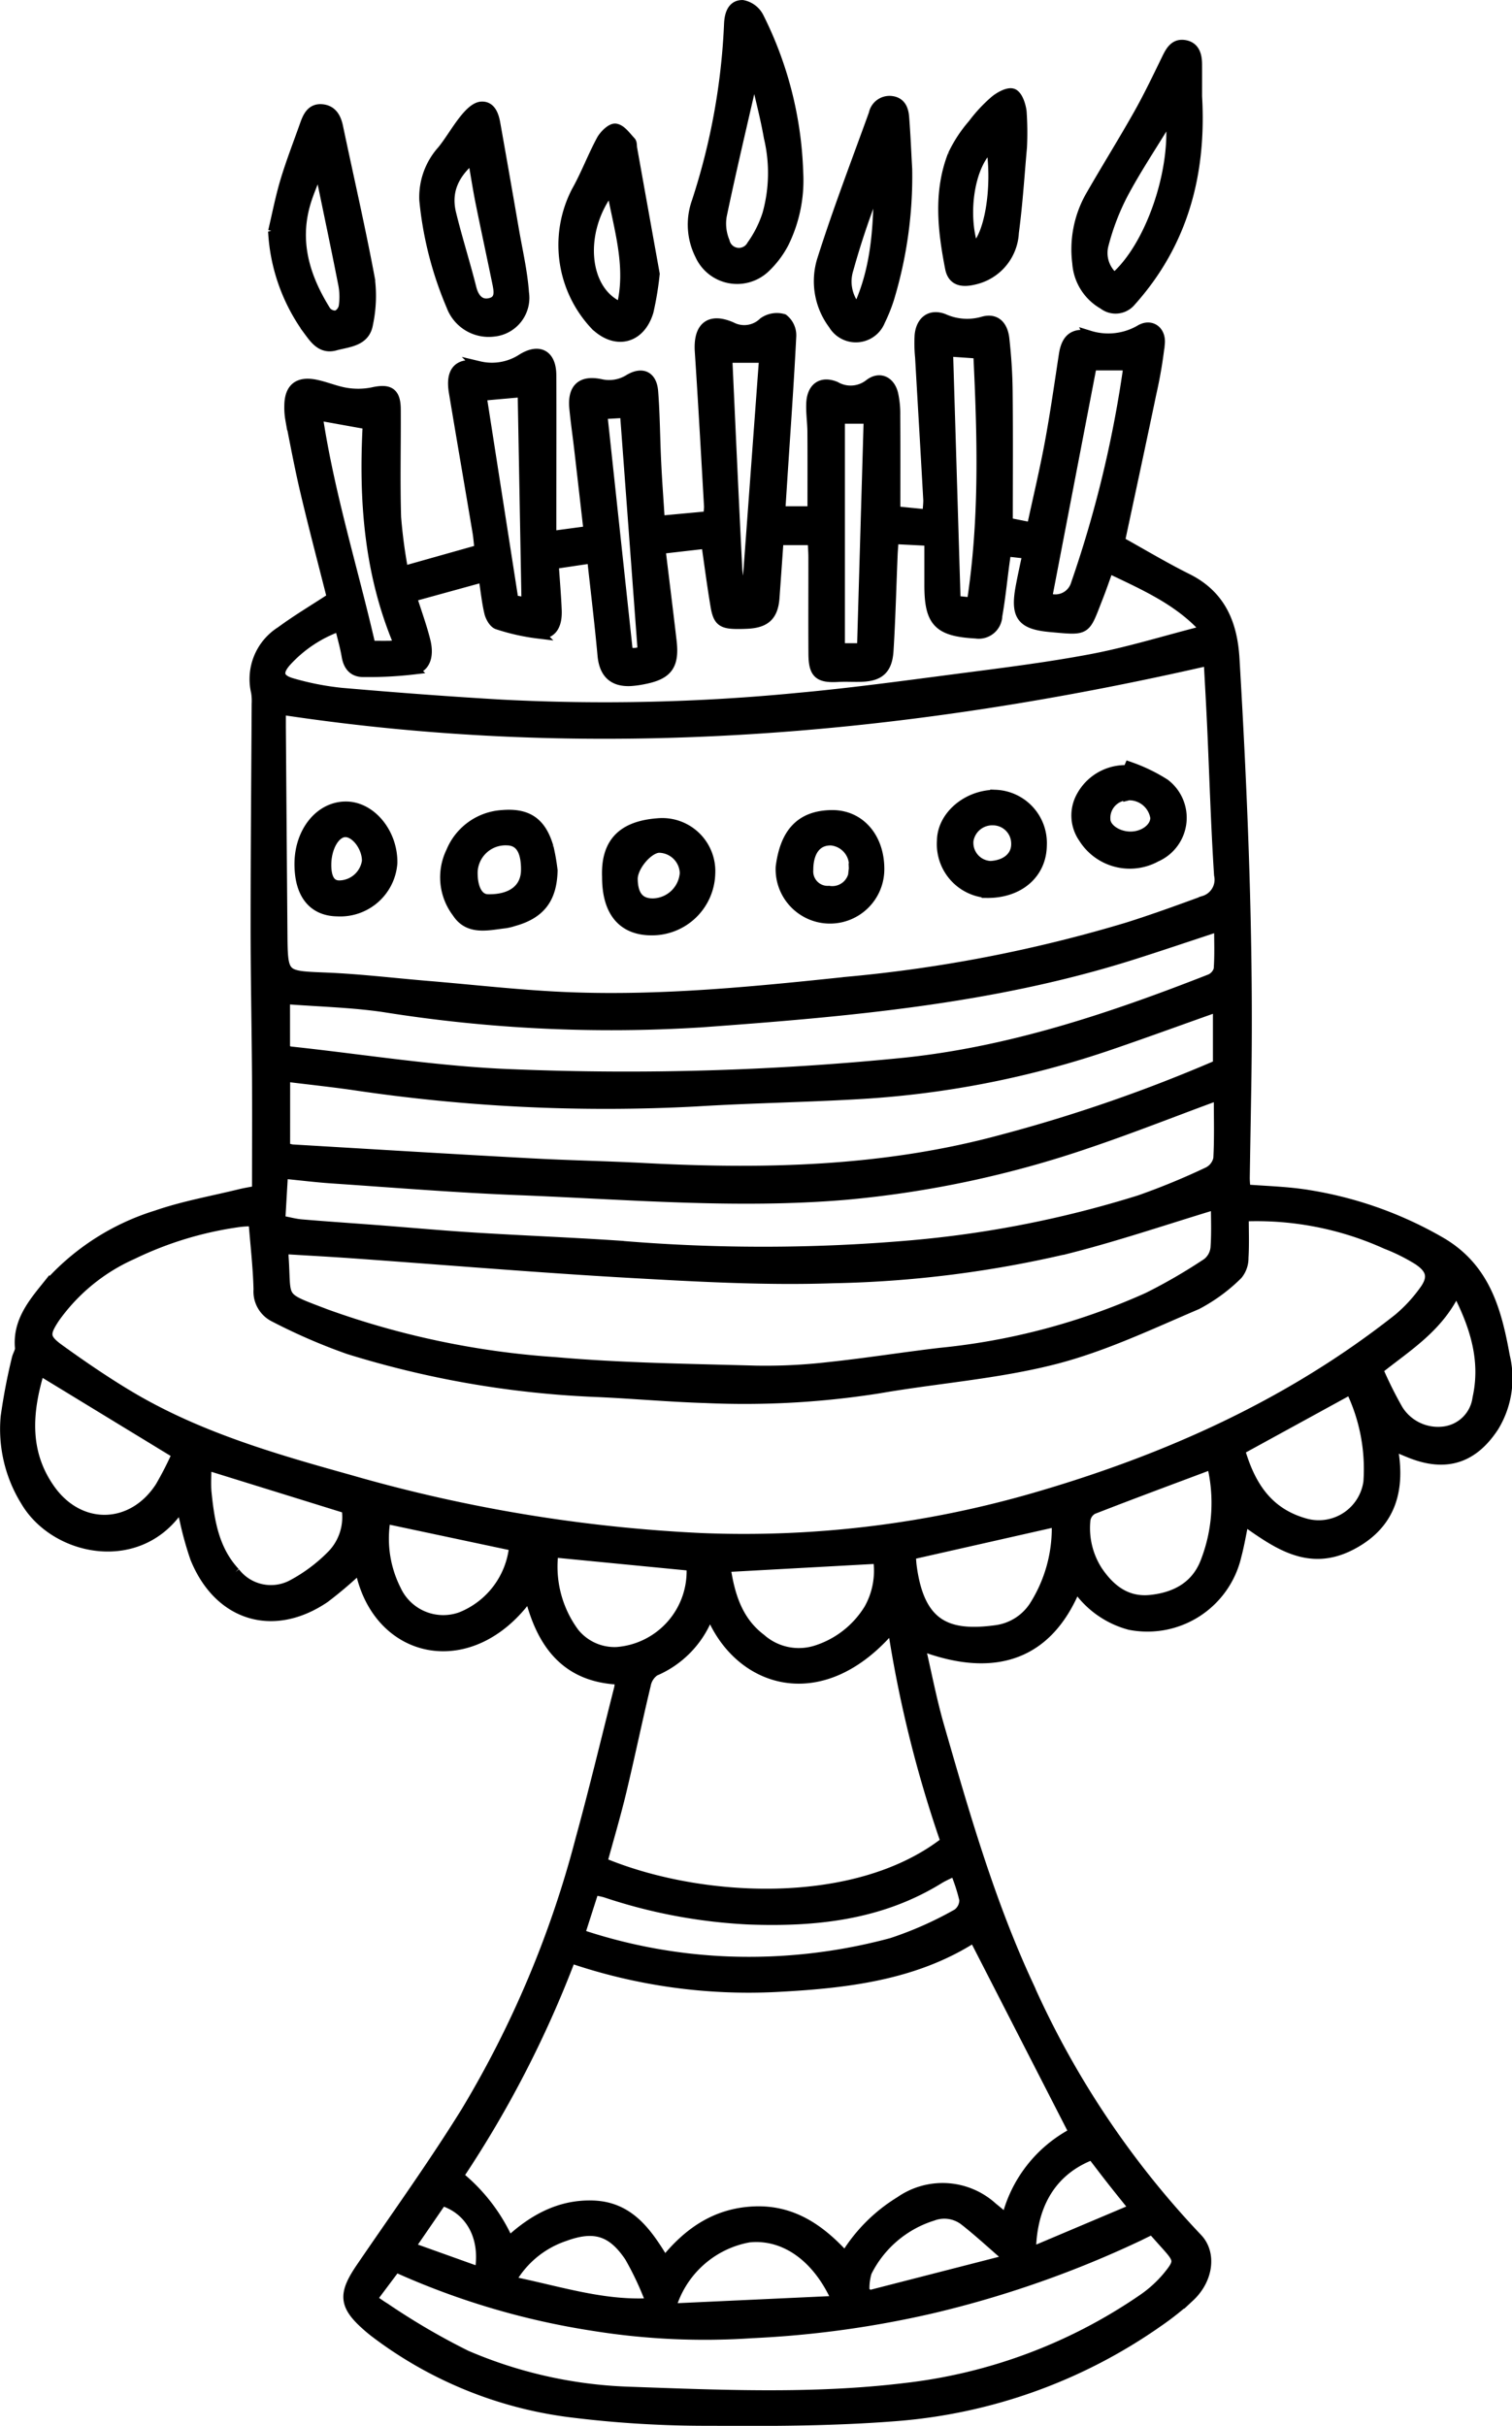 <svg xmlns="http://www.w3.org/2000/svg" width="141.491" height="226.936" viewBox="0 0 141.491 226.936">
  <g id="bday-13" transform="translate(-199.904 -56.7)">
    <path id="Path_44" data-name="Path 44" d="M257.982,355.007c-5.154-.165-7.425-3.428-8.522-7.975-5.4,7.707-14.34,5.742-15.863-2.5a37.947,37.947,0,0,1-3.31,2.825c-4.816,3.275-9.894,1.711-12.089-3.708a30.789,30.789,0,0,1-1.007-3.643c-.092-.346-.164-.7-.276-1.176a4.9,4.9,0,0,0-.519.493c-3.888,5.217-11.407,3.543-14.073-1.009a12.751,12.751,0,0,1-1.86-7.855,54.562,54.562,0,0,1,1.034-5.416c.072-.357.338-.712.307-1.049-.208-2.206.974-3.837,2.231-5.4a22.428,22.428,0,0,1,10.546-6.972c2.525-.872,5.189-1.339,7.793-1.98.453-.111.916-.183,1.614-.321,0-3.575.018-7.1,0-10.628-.031-4.69-.133-9.38-.133-14.07,0-6.96.063-13.92.1-20.88a5.228,5.228,0,0,0-.057-1.1A5.24,5.24,0,0,1,226.2,257c1.516-1.114,3.141-2.081,4.8-3.166-.825-3.264-1.7-6.568-2.485-9.891-.534-2.254-.958-4.534-1.411-6.806a6.3,6.3,0,0,1-.093-1.259c.009-1.63.8-2.293,2.428-1.96.977.2,1.915.618,2.9.768a6.822,6.822,0,0,0,2.456-.054c1.515-.337,2.1,0,2.112,1.552.022,3.374-.07,6.75.033,10.12a48.158,48.158,0,0,0,.681,5.069l7.188-2.026c-.063-.565-.1-1.126-.192-1.678-.732-4.363-1.486-8.722-2.211-13.086-.325-1.961.427-2.8,2.32-2.391a5.2,5.2,0,0,0,4.06-.706c1.583-.975,2.669-.346,2.678,1.511.021,4.377,0,8.753,0,13.13,0,.573,0,1.145,0,1.958l3.554-.479c-.306-2.674-.595-5.221-.89-7.766-.146-1.255-.331-2.506-.449-3.764-.171-1.825.644-2.586,2.426-2.21a3.556,3.556,0,0,0,2.7-.461c1.213-.711,2.079-.279,2.189,1.127.172,2.205.175,4.423.283,6.635.086,1.779.22,3.555.343,5.487l4.567-.424a5.894,5.894,0,0,0,.1-.927c-.278-4.838-.545-9.677-.865-14.513-.15-2.26.877-3.152,2.916-2.27a2.608,2.608,0,0,0,3.03-.442,2.14,2.14,0,0,1,1.829-.306,1.915,1.915,0,0,1,.722,1.561c-.216,4.313-.526,8.621-.807,12.93-.074,1.142-.148,2.283-.226,3.5h3.08c0-2.537.011-4.995-.006-7.452-.006-.9-.149-1.793-.108-2.684.066-1.431.926-2.072,2.229-1.534a2.855,2.855,0,0,0,3.207-.243c.93-.707,1.87-.256,2.162.89a8.561,8.561,0,0,1,.2,2.036c.02,2.944.009,5.888.009,8.985l3.024.3a9.79,9.79,0,0,0,.122-1.341c-.247-4.471-.514-8.941-.769-13.412a12.951,12.951,0,0,1-.042-2.051c.135-1.309.986-1.962,2.2-1.508a5.338,5.338,0,0,0,3.657.281c1.148-.351,1.866.277,2.01,1.591.179,1.621.289,3.257.305,4.888.042,4.055.014,8.111.014,12.316l2.294.457c.581-2.693,1.2-5.289,1.691-7.909.51-2.742.9-5.505,1.322-8.264.227-1.5.9-2.07,2.368-1.776a5.968,5.968,0,0,0,4.711-.514c.99-.631,1.953.015,1.842,1.219a41.774,41.774,0,0,1-.792,4.666c-.964,4.629-1.964,9.251-2.949,13.869,2.02,1.119,4.133,2.389,6.333,3.486,3.118,1.556,4.2,4.207,4.394,7.46.784,13.263,1.319,26.532,1.107,39.822-.046,2.9-.1,5.8-.145,8.7-.005.358.037.716.063,1.164,1.837.143,3.62.191,5.375.437a36,36,0,0,1,12.744,4.383c4.313,2.421,5.38,6.469,6.159,10.77a8.666,8.666,0,0,1-1.018,6.551c-1.948,2.98-4.473,3.783-7.779,2.465-.484-.193-.961-.4-1.744-.733.838,4.133-.081,7.423-3.876,9.367-3.941,2.019-6.921-.194-9.991-2.358-.234,1.115-.416,2.251-.712,3.356a8.517,8.517,0,0,1-9.954,6.436,8.666,8.666,0,0,1-5.012-3.629c-2.817,7.038-8.309,7.992-14.647,5.531.626,2.68,1.1,5.206,1.813,7.665,2.348,8.149,4.695,16.314,8.263,24.033A83.928,83.928,0,0,0,311.912,407.3c1.344,1.376,1.051,3.816-.7,5.448a26.5,26.5,0,0,1-2.964,2.359,49.3,49.3,0,0,1-24.565,8.8c-5.715.448-11.475.472-17.213.428a102.079,102.079,0,0,1-13.231-.795A38.1,38.1,0,0,1,235,416.08c-.209-.16-.413-.328-.612-.5-2.29-1.983-2.39-3.007-.675-5.521,3.295-4.832,6.717-9.587,9.8-14.553a96.591,96.591,0,0,0,10.75-25.554c1.283-4.67,2.407-9.383,3.6-14.078C257.919,355.63,257.931,355.374,257.982,355.007Zm-31.828-90.748c0,.521,0,1.089,0,1.657q.072,9.646.148,19.293c.036,4.1.05,4.011,4.154,4.18,3.152.13,6.294.515,9.441.776,4.459.37,8.912.894,13.378,1.062,8.706.329,17.355-.545,26.007-1.455a133.016,133.016,0,0,0,26.153-5.085c2.407-.757,4.781-1.622,7.151-2.489a2.094,2.094,0,0,0,1.428-2.442c-.3-4.626-.435-9.261-.646-13.892-.1-2.136-.223-4.271-.326-6.2C284.313,266.251,255.5,268.72,226.154,264.259Zm90.106,47.41c0,1.4.052,2.657-.024,3.906a2.4,2.4,0,0,1-.537,1.551,15.858,15.858,0,0,1-3.8,2.788c-4.4,1.877-8.783,3.968-13.386,5.139-5.333,1.356-10.9,1.758-16.349,2.7a80.557,80.557,0,0,1-16.225.908c-3.527-.108-7.047-.439-10.574-.582a90.254,90.254,0,0,1-22.816-3.979,53.915,53.915,0,0,1-6.932-3,2.628,2.628,0,0,1-1.488-2.569c-.052-2.095-.3-4.185-.461-6.274a2.075,2.075,0,0,0-.51-.13,9.267,9.267,0,0,0-1.1.1,33.33,33.33,0,0,0-9.781,3,17.766,17.766,0,0,0-7.26,5.93c-1.006,1.513-1,1.965.421,2.991,2.048,1.477,4.138,2.909,6.3,4.215,6.474,3.917,13.66,6,20.878,8.01a143.01,143.01,0,0,0,32.966,5.45,97.8,97.8,0,0,0,31.092-3.762c12.354-3.574,23.933-8.741,34.093-16.77a14.036,14.036,0,0,0,2.357-2.522c.976-1.276.834-2.14-.525-3.033a17.74,17.74,0,0,0-2.961-1.474A29.464,29.464,0,0,0,316.26,311.669Zm-68.751,96c2.246-2.1,4.794-3.528,7.927-3.407,3.4.131,5.057,2.607,6.663,5.271,2.165-2.72,4.758-4.535,8.284-4.717,3.636-.188,6.273,1.662,8.614,4.25a15.314,15.314,0,0,1,5.16-5.2,6.913,6.913,0,0,1,8.621.573c.408.327.807.667,1.33,1.1a12.322,12.322,0,0,1,6.342-8.115L291.058,379.1c-5.519,3.564-11.933,4.31-18.432,4.651a51.462,51.462,0,0,1-19.328-2.7,101.494,101.494,0,0,1-10.532,20.421A16.48,16.48,0,0,1,247.509,407.674Zm66.209-97.139c-4.665,1.408-9.194,2.954-13.817,4.129a103.813,103.813,0,0,1-22.059,2.793c-6.251.214-12.533-.135-18.787-.487-8.673-.488-17.332-1.217-26-1.833-2.183-.155-4.368-.272-6.615-.41a6.543,6.543,0,0,0-.033.7c.3,4.243-.491,3.73,3.993,5.449a78.8,78.8,0,0,0,21.426,4.487c6.236.552,12.518.625,18.783.8a51.352,51.352,0,0,0,6.778-.326c3.506-.368,6.991-.928,10.492-1.34a62.222,62.222,0,0,0,19.446-5.178,51.056,51.056,0,0,0,5.566-3.228,2.092,2.092,0,0,0,.789-1.436c.106-1.411.037-2.835.037-4.12Zm-1.469-53.513.139-.581c-2.411-2.523-5.547-3.883-8.758-5.42-.378,1.042-.661,1.88-.984,2.7-1.27,3.227-.959,3.128-4.393,2.823-2.7-.239-3.307-.993-2.815-3.684.186-1.02.417-2.031.653-3.173l-2.058-.231c-.072.5-.125.856-.173,1.213-.216,1.617-.376,3.244-.662,4.849a1.707,1.707,0,0,1-1.967,1.625c-3.513-.192-4.338-1.063-4.326-4.558,0-1.312,0-2.623,0-4.108l-3.4-.173c-.043.633-.081,1.046-.1,1.459-.125,3-.2,6-.385,9-.107,1.74-.832,2.372-2.487,2.429-.736.026-1.476-.026-2.211.015-1.792.1-2.254-.3-2.266-2.137-.021-3,0-6.009-.006-9.013,0-.555-.048-1.111-.073-1.65h-3.243c-.132,1.857-.255,3.633-.384,5.408-.12,1.658-.812,2.326-2.491,2.413-.316.016-.632.026-.948.024-1.429-.009-1.783-.257-2.019-1.654-.321-1.9-.568-3.818-.866-5.865l-4.352.5c.367,3.023.719,5.834,1.047,8.648.263,2.255-.355,3.1-2.538,3.531a9,9,0,0,1-1.25.178c-1.655.087-2.466-.737-2.616-2.387-.271-2.978-.634-5.948-.977-9.1l-3.654.545c.1,1.532.225,2.94.283,4.35.06,1.463-.5,2.271-1.658,2.155a19.771,19.771,0,0,1-3.831-.853c-.341-.105-.662-.676-.759-1.088-.239-1.015-.344-2.062-.542-3.357l-6.784,1.867c.5,1.583.977,2.868,1.3,4.192.341,1.4-.055,2.442-1.083,2.592a36.417,36.417,0,0,1-4.689.241c-.93.014-1.395-.545-1.55-1.464s-.425-1.828-.665-2.828a12.285,12.285,0,0,0-5.041,3.335c-.9,1.018-.737,1.7.591,2.068a26.113,26.113,0,0,0,4.638.9c4.983.431,9.972.81,14.966,1.1a186.28,186.28,0,0,0,27.628-.625c4.872-.443,9.727-1.1,14.579-1.735,4.329-.566,8.671-1.093,12.957-1.9,3.448-.652,6.821-1.7,10.228-2.574ZM266.423,348.8a1.669,1.669,0,0,0-.311.357,9.216,9.216,0,0,1-4.962,5.05,2.057,2.057,0,0,0-.846,1.326c-.8,3.324-1.491,6.672-2.291,10-.537,2.23-1.192,4.431-1.788,6.618,9.151,3.849,23.831,4.612,32.206-1.953a113.236,113.236,0,0,1-4.99-20.2C276.844,357.922,269.039,355.33,266.423,348.8Zm-39.871-43.523a3.865,3.865,0,0,0,.691.189c7.463.442,14.925.9,22.39,1.3,3.524.192,7.055.254,10.58.44,11.2.592,22.314.338,33.244-2.6a144.137,144.137,0,0,0,20.451-7.068v-5.5c-3.4,1.2-6.655,2.394-9.936,3.517a88.147,88.147,0,0,1-23.317,4.652c-5.2.315-10.422.385-15.624.707a159.348,159.348,0,0,1-32.141-1.544c-2.074-.292-4.158-.516-6.336-.784ZM226.1,312.1c.806.153,1.411.323,2.025.375,2.361.2,4.725.356,7.088.537,3.046.233,6.089.512,9.138.7,4.47.279,8.947.449,13.415.75a160.281,160.281,0,0,0,27.312-.019,100.845,100.845,0,0,0,21.494-4.24,65.953,65.953,0,0,0,6.412-2.643,1.841,1.841,0,0,0,.96-1.264c.106-1.932.045-3.874.045-5.846a2.511,2.511,0,0,0-.549.052c-3.9,1.434-7.775,2.971-11.717,4.3a96.647,96.647,0,0,1-22.672,4.845c-10.223.864-20.443-.037-30.658-.437-5.789-.227-11.569-.7-17.351-1.092-1.509-.1-3.012-.288-4.684-.453l-.26,4.437Zm8.57,100.885c.452.309.83.595,1.234.836a64.7,64.7,0,0,0,7.616,4.453,42.138,42.138,0,0,0,15.027,3.4c8.692.306,17.388.71,26.063-.341a49.07,49.07,0,0,0,22.145-8.248,11.533,11.533,0,0,0,2.349-2.085c1.268-1.523,1.209-1.686-.112-3.153-.415-.462-.828-.926-1.268-1.418-.477.233-.85.413-1.222.6a97.7,97.7,0,0,1-19.2,6.751,93.789,93.789,0,0,1-17.035,2.361,65.538,65.538,0,0,1-14.811-.678,70.858,70.858,0,0,1-18.521-5.5ZM226.544,296.1a2.388,2.388,0,0,0,.508.2c6.963.745,13.912,1.886,20.893,2.134a260.959,260.959,0,0,0,36.639-1.087c9.956-1.048,19.32-4.188,28.56-7.808a1.451,1.451,0,0,0,.834-.944c.1-1.331.04-2.673.04-4.079-2.862.942-5.5,1.837-8.153,2.678-13.124,4.161-26.734,5.327-40.344,6.32A134.584,134.584,0,0,1,235.89,292.1c-3.054-.454-6.166-.518-9.347-.768Zm27.583,82.771a49.65,49.65,0,0,0,13.918,2.558,51.284,51.284,0,0,0,15.311-1.736,33.931,33.931,0,0,0,6.156-2.732,1.606,1.606,0,0,0,.663-1.343,16.777,16.777,0,0,0-.9-2.738c-.588.3-1.072.5-1.512.769-5.476,3.384-11.556,4.023-17.781,3.793a49.685,49.685,0,0,1-13.446-2.532,9.623,9.623,0,0,0-1.07-.214Zm-37.615-44.96L203.6,326.041c-1.157,3.789-1.554,7.638.966,11.2,2.778,3.931,7.75,3.806,10.357-.229a32.126,32.126,0,0,0,1.586-3.105Zm96.821.93c-3.831,1.439-7.513,2.8-11.172,4.227a1.391,1.391,0,0,0-.713,1,7.416,7.416,0,0,0,1.142,4.812c1.185,1.751,2.73,2.958,4.973,2.729,2.342-.239,4.279-1.27,5.167-3.558a15.238,15.238,0,0,0,.6-9.206Zm-94.141.073c0,1-.071,1.842.013,2.667.274,2.694.711,5.341,2.666,7.441a4.272,4.272,0,0,0,5.431,1.144,15.267,15.267,0,0,0,3.743-2.827A5.115,5.115,0,0,0,232.363,339ZM326.3,327.839l-10.4,5.694c.979,3.39,2.636,5.982,6.248,6.943a4.722,4.722,0,0,0,5.841-3.933A17.055,17.055,0,0,0,326.3,327.839ZM298.812,340.22l-13.715,3.1c.033.411.047.774.095,1.132.742,5.577,3.422,6.611,7.975,5.978a5.081,5.081,0,0,0,3.511-2.215A13.588,13.588,0,0,0,298.812,340.22Zm-31.047,4.262c.391,2.672,1.137,5.093,3.317,6.743a5.394,5.394,0,0,0,5.178,1.111,9,9,0,0,0,4.993-3.9,7.328,7.328,0,0,0,.845-4.747l-14.333.788Zm-16.1-1.384a10.435,10.435,0,0,0,1.949,7.569,4.871,4.871,0,0,0,4.024,1.813,7.6,7.6,0,0,0,7-8.121Zm-15.7-3.156a10.682,10.682,0,0,0,.979,6.717,4.894,4.894,0,0,0,6.1,2.548,7.983,7.983,0,0,0,5.009-6.7Zm92.861-13.926a37.546,37.546,0,0,0,1.889,3.794,4.441,4.441,0,0,0,4.5,2.013,3.644,3.644,0,0,0,2.982-3.113c.782-3.527-.207-6.787-2.016-10.227C334.558,322.044,331.572,323.813,328.826,326.016Zm-50.559,87.157c-1.8-4.154-4.952-6.349-8.3-5.988a9.356,9.356,0,0,0-7.341,6.712Zm23.779-181.117-4.192,21.786a2.036,2.036,0,0,0,2.762-1.29,108.412,108.412,0,0,0,4.849-19.909,2.063,2.063,0,0,0-.081-.587Zm-72.459,4.665c1.1,7.4,3.332,14.463,4.971,21.629.712,0,1.287.008,1.861,0a8.807,8.807,0,0,0,.871-.129c-2.853-6.677-3.324-13.655-2.941-20.642ZM290.874,254.3c1.216-7.894.982-15.611.607-23.349l-2.893-.2c.236,7.8.471,15.56.709,23.383l1.578.169ZM260.336,413.413l.424-.343a28.72,28.72,0,0,0-1.912-4.051c-1.651-2.463-3.342-2.967-6.13-1.942a9.139,9.139,0,0,0-5.088,4.256C251.994,412.217,256.038,413.563,260.336,413.413Zm20.444-1.12.471.364,12.728-3.267.1-.43c-1.3-1.123-2.558-2.294-3.909-3.351a3.11,3.11,0,0,0-3-.444,10.334,10.334,0,0,0-6.182,5.276,5.311,5.311,0,0,0-.213,1.851ZM280.6,258.578q.314-10.762.629-21.534h-2.762v21.534H280.6ZM244.934,234.9l2.991,19.176,1.281.219c-.123-6.72-.243-13.265-.362-19.744Zm26.512-3.557h-3.4a1.462,1.462,0,0,0-.1.36c.3,6.519.593,13.039.926,19.557a19.006,19.006,0,0,0,.459,2.511l.465-.037,1.648-22.391ZM306.1,404.527c-.832-1.04-1.49-1.85-2.133-2.67s-1.261-1.637-1.854-2.408c-3.732,1.407-5.737,4.588-5.765,9.2Zm-46.02-145.672-1.664-22.36-2.182.125,2.406,22.39c.392,0,.6.019.8-.005A5.843,5.843,0,0,0,260.083,258.855ZM238.234,408.137l6.58,2.355c.611-3.262-.842-5.926-3.563-6.748Z" transform="translate(0 -141.204)" stroke="#000" stroke-width="1"/>
    <path id="Path_45" data-name="Path 45" d="M585.893,72.814a13.225,13.225,0,0,1-1.345,6.617,8.742,8.742,0,0,1-1.8,2.354,3.777,3.777,0,0,1-5.98-1.238,6.28,6.28,0,0,1-.322-4.918,61.878,61.878,0,0,0,3.04-16.7c.04-.84.279-1.732,1.224-1.726a2.116,2.116,0,0,1,1.488,1.1A34.687,34.687,0,0,1,585.893,72.814ZM582,64.107c-.328.122-.41.132-.416.159-.963,4.2-1.959,8.389-2.841,12.6a4.415,4.415,0,0,0,.27,2.438,1.4,1.4,0,0,0,2.591.359,10.577,10.577,0,0,0,1.468-2.927,14.365,14.365,0,0,0,.135-7.189c-.316-1.818-.793-3.608-1.206-5.443Z" transform="translate(-311.326 0)" stroke="#000" stroke-width="1"/>
    <path id="Path_46" data-name="Path 46" d="M796.976,83.705c.414,7.168-1.269,13.676-6.166,19.144a1.836,1.836,0,0,1-2.56.292,4.787,4.787,0,0,1-2.424-3.859,10.066,10.066,0,0,1,1.166-6.115c1.489-2.606,3.083-5.151,4.557-7.765.955-1.693,1.794-3.453,2.645-5.2.342-.7.711-1.393,1.59-1.274.971.131,1.186.924,1.191,1.779C796.981,81.7,796.976,82.7,796.976,83.705ZM794.542,85.5c-.244.34-.433.571-.587.824-1.317,2.158-2.721,4.27-3.906,6.5a22.412,22.412,0,0,0-1.8,4.683,3.024,3.024,0,0,0,1.026,3.221C792.635,97.874,795.147,90.641,794.542,85.5Z" transform="translate(-485.083 -17.992)" stroke="#000" stroke-width="1"/>
    <path id="Path_47" data-name="Path 47" d="M346.855,125.474c.375-1.573.679-3.167,1.144-4.712.53-1.761,1.2-3.478,1.815-5.215.272-.773.606-1.556,1.594-1.46.907.089,1.286.768,1.465,1.623.994,4.737,2.087,9.455,2.975,14.211a12.52,12.52,0,0,1-.171,4.2c-.268,1.646-1.808,1.669-3.053,2.011-1.074.295-1.7-.352-2.245-1.086a17.226,17.226,0,0,1-3.525-9.574ZM351.282,120l-.4,0c-.349.925-.753,1.833-1.036,2.777-1.112,3.72-.061,7.063,1.914,10.205a1.16,1.16,0,0,0,1.008.4,1.2,1.2,0,0,0,.691-.839,6.229,6.229,0,0,0-.027-2.041C352.747,127,352,123.5,351.282,120Z" transform="translate(-121.363 -47.136)" stroke="#000" stroke-width="1"/>
    <path id="Path_48" data-name="Path 48" d="M429.381,121.389a6.487,6.487,0,0,1,1.681-4.643c.751-.943,1.349-2.009,2.108-2.944.392-.483.964-1.082,1.5-1.127.863-.072,1.155.778,1.29,1.535q.886,4.974,1.744,9.953c.339,1.964.8,3.922.942,5.9a3.141,3.141,0,0,1-2.8,3.594,3.693,3.693,0,0,1-3.936-2.379A33.348,33.348,0,0,1,429.381,121.389ZM433.9,117.4c-1.8,1.47-2.58,3.153-2.07,5.246.572,2.348,1.311,4.656,1.9,7,.247.974.819,1.607,1.739,1.412,1.13-.24.877-1.251.706-2.082-.519-2.526-1.066-5.045-1.575-7.573C434.352,120.122,434.155,118.834,433.9,117.4Z" transform="translate(-189.739 -45.969)" stroke="#000" stroke-width="1"/>
    <path id="Path_49" data-name="Path 49" d="M653.176,115.91a39.379,39.379,0,0,1-1.7,12.127,15.29,15.29,0,0,1-.824,2.042,2.419,2.419,0,0,1-4.331.337,6.7,6.7,0,0,1-1-6.167c1.445-4.551,3.162-9.015,4.785-13.509a1.474,1.474,0,0,1,1.635-1.182c.866.11,1.091.785,1.149,1.48C653.02,112.659,653.083,114.286,653.176,115.91Zm-4.614,13.149c1.888-3.984,1.986-8.107,2.022-12.26a75.9,75.9,0,0,0-2.9,8.446A3.835,3.835,0,0,0,648.562,129.06Z" transform="translate(-368.409 -43.377)" stroke="#000" stroke-width="1"/>
    <path id="Path_50" data-name="Path 50" d="M513.9,138.255a29.268,29.268,0,0,1-.576,3.5c-.764,2.545-3.024,3.1-4.922,1.282a10.9,10.9,0,0,1-1.774-12.479c.873-1.548,1.5-3.234,2.342-4.8.258-.481.921-1.128,1.3-1.068.521.083.966.745,1.4,1.2.12.127.082.4.12.61C512.511,130.534,513.236,134.566,513.9,138.255Zm-4-8.11c-3.246,3.98-2.741,9.884.936,11.276,1-3.858-.264-7.459-.936-11.276Z" transform="translate(-252.762 -55.927)" stroke="#000" stroke-width="1"/>
    <path id="Path_51" data-name="Path 51" d="M720.228,110.371c-.225,2.459-.393,5.241-.76,8a4.711,4.711,0,0,1-3.714,4.382c-1.174.283-1.974.062-2.192-1.057-.688-3.53-1.1-7.1.246-10.564a12.453,12.453,0,0,1,1.878-2.872,13.84,13.84,0,0,1,2.033-2.189c.46-.387,1.279-.836,1.685-.664.43.182.711,1.049.788,1.651A28.124,28.124,0,0,1,720.228,110.371Zm-2.83-.116c-2.01,1.434-2.852,6.321-1.667,9.679C717.217,118.94,718.026,114.244,717.4,110.256Z" transform="translate(-424.719 -39.916)" stroke="#000" stroke-width="1"/>
    <path id="Path_52" data-name="Path 52" d="M450.769,504.588c-.058,2.608-1.129,4.03-3.624,4.718a5.091,5.091,0,0,1-.767.188c-1.611.182-3.407.694-4.489-.977a5.421,5.421,0,0,1-.561-5.667,5.515,5.515,0,0,1,4.737-3.412c2.377-.208,3.646.661,4.326,2.983A18.793,18.793,0,0,1,450.769,504.588Zm-2.422-.075c0-1.848-.6-2.761-1.833-2.774a3.107,3.107,0,0,0-3.226,2.985c-.023,1.567.532,2.565,1.437,2.586C446.991,507.362,448.344,506.317,448.346,504.513Z" transform="translate(-199.186 -366.455)" stroke="#000" stroke-width="1"/>
    <path id="Path_53" data-name="Path 53" d="M529.255,508.933c-.142-3.5,1.783-4.819,4.941-5a4.467,4.467,0,0,1,4.65,4.712,5.419,5.419,0,0,1-5.42,5.257C530.7,513.916,529.247,512.182,529.255,508.933Zm7.272-.35a2.476,2.476,0,0,0-2.415-2.406c-1.044,0-2.54,1.762-2.521,2.967.025,1.561.666,2.319,1.947,2.3A3.084,3.084,0,0,0,536.527,508.583Z" transform="translate(-272.51 -370.2)" stroke="#000" stroke-width="1"/>
    <path id="Path_54" data-name="Path 54" d="M633.119,504.676a4.586,4.586,0,1,1-9.167-.265c.379-2.923,1.646-4.8,4.769-4.827C631.334,499.564,633.156,501.714,633.119,504.676Zm-2.319-.121a2.394,2.394,0,0,0-2.109-2.658c-1.387-.064-2.217.981-2.22,2.793a1.849,1.849,0,0,0,1.958,1.981A2.051,2.051,0,0,0,630.8,504.555Z" transform="translate(-350.961 -366.601)" stroke="#000" stroke-width="1"/>
    <path id="Path_55" data-name="Path 55" d="M790.567,473.189a15.576,15.576,0,0,1,3.293,1.59,3.965,3.965,0,0,1-.813,6.781,5.083,5.083,0,0,1-6.766-1.759,3.653,3.653,0,0,1-.177-3.894,4.662,4.662,0,0,1,4.326-2.4Zm-.088,2.606a2.149,2.149,0,0,0-2.2,2.308c.032.855,1.155,1.617,2.381,1.615,1.286,0,2.383-.849,2.349-1.816A2.5,2.5,0,0,0,790.48,475.795Z" transform="translate(-484.964 -344.727)" stroke="#000" stroke-width="1"/>
    <path id="Path_56" data-name="Path 56" d="M361.264,500.179c.016-2.958,1.881-5.274,4.27-5.3,2.346-.03,4.4,2.438,4.359,5.246a4.854,4.854,0,0,1-5.1,4.5C362.508,504.6,361.248,503.017,361.264,500.179Zm2.445.158c.005,1.306.45,1.959,1.311,1.924a2.68,2.68,0,0,0,2.557-2.315c.013-1.34-1.081-2.772-2.088-2.734C364.518,497.25,363.7,498.682,363.709,500.337Z" transform="translate(-133.303 -362.698)" stroke="#000" stroke-width="1"/>
    <path id="Path_57" data-name="Path 57" d="M721.494,493.19c-.027,2.637-2.117,4.448-5.1,4.422a4.545,4.545,0,0,1-4.183-4.844c.016-2.292,2.33-4.277,4.984-4.276A4.486,4.486,0,0,1,721.494,493.19Zm-2.335-.162a2.211,2.211,0,0,0-2.186-2.21,2.281,2.281,0,0,0-2.339,1.9,2.2,2.2,0,0,0,2.086,2.435C718.216,495.078,719.188,494.233,719.159,493.028Z" transform="translate(-424.129 -357.409)" stroke="#000" stroke-width="1"/>
  </g>
</svg>
